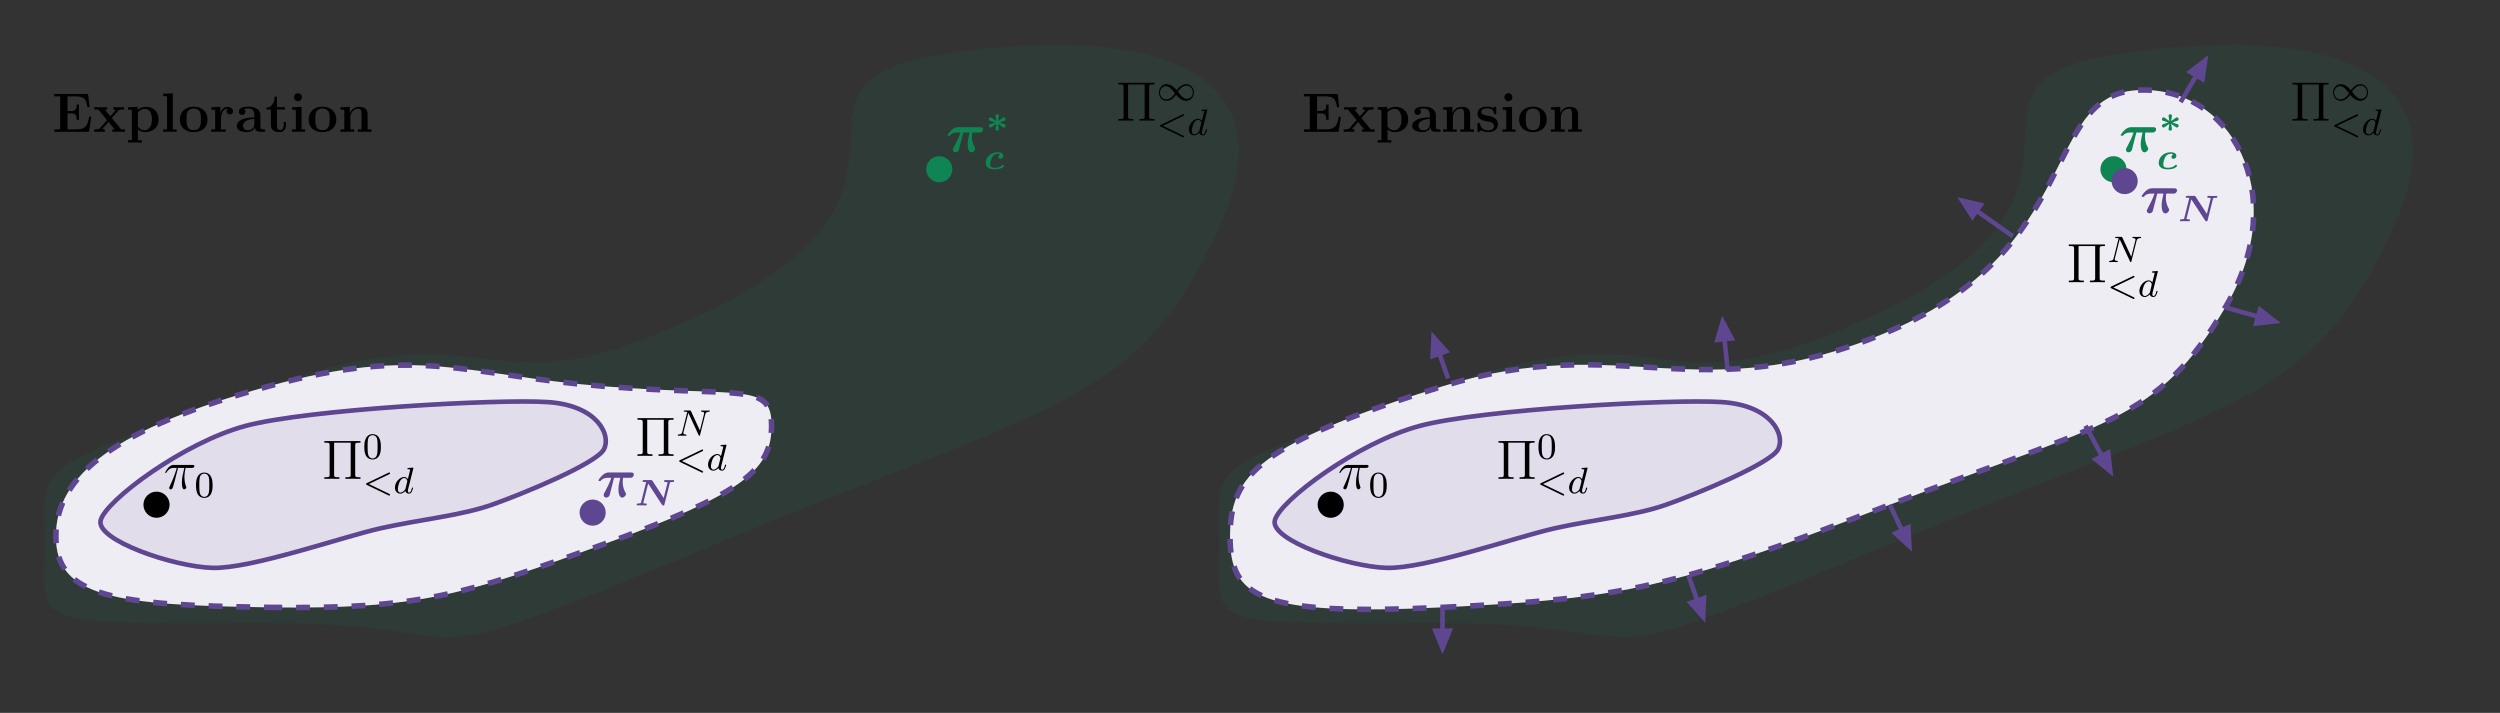 <svg xmlns="http://www.w3.org/2000/svg" xmlns:xlink="http://www.w3.org/1999/xlink" xmlns:inkscape="http://www.inkscape.org/namespaces/inkscape" version="1.1" width="538.671" height="153.6" viewBox="0 0 538.671 153.6">
<rect x="0" y="0" width="538.671" height="153.6" fill="#333333" stroke="none"/>
<defs>
<path id="font_0_1" d="M.312 .348H.424C.402 .255 .391 .194 .391 .135 .391 .067 .409-.009 .457-.009 .49-.009 .526 .024 .526 .056 .526 .068 .523 .074 .514 .089 .468 .17 .468 .247 .468 .274 .468 .298 .468 .308 .474 .348H.598C.617 .348 .633 .348 .648 .363 .655 .37 .668 .382 .668 .405 .668 .444 .633 .444 .615 .444H.222C.201 .444 .158 .444 .105 .396 .07 .364 .031 .313 .031 .303 .031 .289 .043 .289 .054 .289 .069 .289 .07 .29 .079 .301 .117 .348 .183 .348 .202 .348H.262C.237 .269 .197 .187 .143 .086 .127 .056 .124 .051 .124 .037 .124 .01 .146-.008 .172-.008 .193-.008 .208 .003 .215 .009 .23 .024 .231 .028 .236 .049L.312 .348Z"/>
<path id="font_1_1" d="M.33 .288 .34 .35C.342 .362 .353 .425 .353 .431 .353 .455 .33 .472 .306 .472 .282 .472 .259 .455 .259 .431 .259 .425 .264 .395 .267 .38 .273 .346 .28 .303 .282 .288 .265 .299 .194 .35 .164 .37 .14 .388 .138 .388 .126 .388 .103 .388 .08 .367 .08 .338 .08 .31 .099 .302 .101 .3 .112 .296 .152 .284 .25 .25 .137 .211 .107 .203 .099 .198 .087 .19 .08 .179 .08 .162 .08 .133 .103 .112 .126 .112 .138 .112 .141 .114 .161 .127L.282 .212 .272 .15C.27 .138 .259 .076 .259 .069 .259 .044 .282 .028 .306 .028 .33 .028 .353 .045 .353 .069 .353 .075 .348 .1 .344 .126 .339 .155 .334 .183 .33 .212 .347 .201 .418 .15 .448 .13 .472 .112 .474 .112 .486 .112 .509 .112 .532 .133 .532 .162 .532 .19 .513 .198 .511 .2 .5 .204 .46 .216 .362 .25 .475 .289 .505 .297 .513 .302 .525 .31 .532 .321 .532 .338 .532 .367 .509 .388 .486 .388 .474 .388 .471 .386 .451 .373L.33 .288Z"/>
<path id="font_2_2" d="M.442 .397C.413 .384 .394 .354 .394 .326 .394 .293 .418 .274 .449 .274 .488 .274 .527 .307 .527 .357 .527 .415 .47 .453 .377 .453 .169 .453 .05 .304 .05 .169 .05-.009 .244-.009 .285-.009 .324-.009 .387-.008 .444 .01 .501 .029 .546 .069 .546 .085 .546 .096 .527 .116 .516 .116 .509 .116 .507 .113 .5 .106 .476 .084 .425 .033 .282 .033 .212 .033 .173 .061 .173 .127 .173 .167 .197 .28 .231 .332 .267 .387 .325 .411 .378 .411 .387 .411 .416 .411 .442 .397Z"/>
<path id="font_2_1" d="M.955 .62C.978 .633 1.015 .634 1.031 .634 1.05 .634 1.069 .634 1.069 .665 1.069 .677 1.059 .686 1.048 .686 1.046 .686 1.001 .683 .995 .683H.939C.855 .683 .833 .686 .826 .686 .819 .686 .797 .686 .797 .655 .797 .634 .817 .634 .831 .634 .869 .634 .882 .629 .892 .625L.786 .2 .48 .668C.468 .685 .467 .686 .442 .686H.254C.234 .686 .215 .686 .215 .655 .215 .634 .235 .634 .251 .634H.272C.284 .634 .3 .634 .312 .633L.175 .083C.171 .065 .17 .062 .145 .057 .122 .052 .1 .052 .089 .052 .078 .052 .056 .052 .056 .021 .056 .015 .061 0 .078 0 .094 0 .115 .002 .131 .003H.186C.27 .003 .293 0 .3 0 .311 0 .329 .004 .329 .031 .329 .052 .308 .052 .295 .052 .274 .052 .254 .053 .233 .061L.366 .591 .741 .017C.751 .002 .752 0 .773 0 .797 0 .801 .004 .807 .029L.955 .62Z"/>
<path id="font_3_1" d="M.597 .605C.597 .642 .6 .652 .672 .652H.692V.681H.041V.652H.061C.133 .652 .136 .642 .136 .605V.076C.136 .039 .133 .029 .061 .029H.041V0C.065 .002 .147 .002 .176 .002 .206 .002 .288 .002 .312 0V.029H.292C.22 .029 .217 .039 .217 .076V.652H.516V.076C.516 .039 .513 .029 .441 .029H.421V0C.445 .002 .527 .002 .556 .002 .586 .002 .668 .002 .692 0V.029H.672C.6 .029 .597 .039 .597 .076V.605Z"/>
<path id="font_4_1" d="M.54 .274C.481 .345 .473 .353 .438 .379 .392 .414 .331 .441 .265 .441 .143 .441 .059 .334 .059 .215 .059 .098 .142-.01 .261-.01 .343-.01 .439 .033 .522 .157 .581 .086 .589 .078 .624 .052 .67 .017 .731-.01 .797-.01 .919-.01 1.003 .097 1.003 .216 1.003 .333 .92 .441 .801 .441 .719 .441 .623 .398 .54 .274M.57 .237C.608 .3 .69 .403 .808 .403 .915 .403 .975 .306 .975 .216 .975 .119 .901 .044 .813 .044 .725 .044 .666 .117 .57 .237M.492 .194C.454 .131 .372 .028 .254 .028 .147 .028 .087 .125 .087 .215 .087 .312 .161 .387 .249 .387 .337 .387 .396 .314 .492 .194Z"/>
<path id="font_5_1" d="M.716 .516C.728 .522 .737 .528 .737 .541 .737 .554 .727 .564 .714 .564 .711 .564 .709 .564 .696 .557L.109 .275C.097 .269 .088 .263 .088 .25 .088 .237 .097 .231 .109 .225L.696-.057C.709-.064 .711-.064 .714-.064 .727-.064 .737-.054 .737-.041 .737-.028 .728-.022 .716-.016L.164 .25 .716 .516Z"/>
<path id="font_5_3" d="M.538 .664C.539 .666 .542 .679 .542 .68 .542 .685 .538 .694 .526 .694 .522 .694 .491 .691 .468 .689L.412 .685C.39 .683 .38 .682 .38 .664 .38 .65 .394 .65 .406 .65 .454 .65 .454 .644 .454 .635 .454 .629 .446 .596 .441 .576L.392 .381C.383 .398 .354 .441 .293 .441 .174 .441 .043 .302 .043 .154 .043 .05 .11-.01 .187-.01 .251-.01 .306 .041 .324 .061 .342-.008 .41-.01 .422-.01 .468-.01 .491 .028 .499 .045 .519 .081 .533 .139 .533 .143 .533 .149 .529 .156 .517 .156 .505 .156 .503 .15 .497 .125 .483 .07 .464 .018 .425 .018 .402 .018 .393 .037 .393 .065 .393 .084 .396 .095 .399 .108L.538 .664M.324 .108C.274 .039 .222 .018 .19 .018 .144 .018 .121 .06 .121 .112 .121 .159 .148 .266 .17 .31 .199 .371 .248 .413 .294 .413 .359 .413 .378 .34 .378 .328 .378 .324 .353 .226 .347 .2 .334 .153 .334 .151 .324 .108Z"/>
<path id="font_5_2" d="M.792 .574C.804 .623 .826 .647 .898 .65 .908 .65 .916 .656 .916 .669 .916 .675 .911 .683 .901 .683 .894 .683 .875 .68 .801 .68 .721 .68 .708 .683 .699 .683 .683 .683 .68 .672 .68 .664 .68 .651 .693 .65 .702 .65 .763 .648 .763 .621 .763 .607 .763 .602 .763 .597 .759 .581L.649 .143 .408 .665C.4 .683 .398 .683 .374 .683H.244C.226 .683 .213 .683 .213 .664 .213 .65 .225 .65 .246 .65 .254 .65 .284 .65 .307 .644L.173 .107C.161 .057 .135 .035 .068 .033 .062 .033 .05 .032 .05 .014 .05 .008 .055 0 .065 0 .069 0 .092 .003 .164 .003 .243 .003 .258 0 .267 0 .271 0 .286 0 .286 .019 .286 .031 .275 .033 .268 .033 .232 .034 .202 .04 .202 .075 .202 .08 .205 .094 .205 .095L.336 .617H.337L.615 .018C.622 .002 .623 0 .634 0 .648 0 .649 .004 .653 .021L.792 .574Z"/>
<path id="font_6_1" d="M.489 .319C.489 .426 .478 .491 .445 .555 .401 .643 .32 .665 .265 .665 .139 .665 .093 .571 .079 .543 .043 .47 .041 .371 .041 .319 .041 .253 .044 .152 .092 .072 .138-.002 .212-.021 .265-.021 .313-.021 .399-.006 .449 .093 .486 .165 .489 .254 .489 .319M.265 .007C.231 .007 .162 .023 .141 .128 .13 .185 .13 .279 .13 .331 .13 .4 .13 .47 .141 .525 .162 .627 .24 .637 .265 .637 .299 .637 .368 .62 .388 .529 .4 .474 .4 .399 .4 .331 .4 .272 .4 .182 .388 .126 .367 .021 .298 .007 .265 .007Z"/>
<path id="font_7_1" d="M.706 .27H.664C.643 .121 .606 .043 .432 .043H.276V.332H.335C.431 .332 .441 .291 .441 .215H.483V.492H.441C.441 .417 .431 .375 .335 .375H.276V.638H.432C.585 .638 .618 .573 .633 .444H.675L.646 .681H.038V.638H.144V.043H.038V0H.663L.706 .27Z"/>
<path id="font_7_11" d="M.337 .247 .453 .38C.464 .393 .473 .401 .556 .401V.444C.5 .442 .498 .442 .464 .442 .435 .442 .392 .442 .364 .444V.401C.383 .401 .404 .396 .404 .389 .404 .387 .399 .38 .397 .378L.31 .28 .211 .401H.253V.444C.23 .442 .162 .442 .135 .442 .105 .442 .051 .442 .023 .444V.401H.094L.25 .211 .12 .064C.108 .05 .101 .043 .018 .043V0C.078 .002 .08 .002 .111 .002 .14 .002 .182 .002 .21 0V.043C.191 .043 .17 .048 .17 .055 .17 .056 .17 .057 .177 .065L.277 .178 .388 .043H.346V0C.37 .002 .437 .002 .465 .002 .495 .002 .548 .002 .576 0V.043H.506L.337 .247Z"/>
<path id="font_7_7" d="M.282-.151H.213V.041C.238 .019 .282-.006 .342-.006 .479-.006 .586 .077 .586 .223 .586 .361 .493 .45 .358 .45 .299 .45 .248 .43 .208 .398V.45L.035 .442V.399C.097 .399 .104 .399 .104 .36V-.151H.035V-.194C.058-.192 .13-.192 .158-.192 .186-.192 .259-.192 .282-.194V-.151M.213 .35C.25 .398 .303 .414 .342 .414 .407 .414 .466 .355 .466 .223 .466 .078 .394 .027 .33 .027 .287 .027 .244 .049 .213 .096V.35Z"/>
<path id="font_7_4" d="M.217 .694 .044 .686V.643C.106 .643 .113 .643 .113 .604V.043H.044V0C.067 .002 .138 .002 .165 .002 .192 .002 .263 .002 .286 0V.043H.217V.694Z"/>
<path id="font_7_6" d="M.53 .219C.53 .354 .438 .453 .281 .453 .118 .453 .031 .349 .031 .219 .031 .088 .123-.006 .28-.006 .443-.006 .53 .093 .53 .219M.281 .03C.151 .03 .151 .147 .151 .229 .151 .276 .151 .326 .17 .362 .192 .402 .237 .42 .28 .42 .337 .42 .373 .393 .39 .365 .41 .329 .41 .277 .41 .229 .41 .146 .41 .03 .281 .03Z"/>
<path id="font_7_8" d="M.208 .225C.208 .258 .215 .417 .332 .417 .318 .406 .311 .389 .311 .371 .311 .33 .344 .313 .369 .313 .394 .313 .427 .33 .427 .371 .427 .422 .375 .45 .327 .45 .248 .45 .214 .381 .2 .339H.199V.45L.035 .442V.399C.097 .399 .104 .399 .104 .36V.043H.035V0C.058 .002 .133 .002 .161 .002 .19 .002 .271 .002 .295 0V.043H.208V.225Z"/>
<path id="font_7_2" d="M.46 .299C.46 .391 .387 .453 .246 .453 .19 .453 .072 .448 .072 .364 .072 .322 .104 .304 .131 .304 .161 .304 .19 .325 .19 .363 .19 .382 .183 .4 .166 .411 .199 .42 .223 .42 .242 .42 .31 .42 .351 .382 .351 .3V.26C.193 .26 .034 .216 .034 .105 .034 .014 .15-.006 .219-.006 .296-.006 .345 .036 .365 .08 .365 .043 .365 0 .466 0H.517C.538 0 .546 0 .546 .022 .546 .043 .537 .043 .523 .043 .46 .044 .46 .06 .46 .083V.299M.351 .139C.351 .045 .267 .027 .235 .027 .186 .027 .145 .06 .145 .106 .145 .197 .253 .228 .351 .233V.139Z"/>
<path id="font_7_10" d="M.211 .401H.355V.444H.211V.635H.169C.168 .536 .12 .437 .021 .434V.401H.102V.123C.102 .017 .184-.006 .256-.006 .33-.006 .374 .05 .374 .124V.177H.332V.125C.332 .059 .302 .03 .271 .03 .211 .03 .211 .097 .211 .12V.401Z"/>
<path id="font_7_3" d="M.223 .623C.223 .664 .19 .695 .151 .695 .11 .695 .079 .661 .079 .623 .079 .585 .11 .551 .151 .551 .19 .551 .223 .582 .223 .623M.047 .442V.399C.106 .399 .113 .399 .113 .36V.043H.044V0C.067 .002 .136 .002 .163 .002 .191 .002 .255 .002 .279 0V.043H.217V.45L.047 .442Z"/>
<path id="font_7_5" d="M.531 .306C.531 .401 .49 .45 .38 .45 .308 .45 .246 .415 .212 .34H.211V.45L.042 .442V.399C.104 .399 .111 .399 .111 .36V.043H.042V0C.065 .002 .137 .002 .165 .002 .193 .002 .266 .002 .289 0V.043H.22V.256C.22 .364 .3 .417 .364 .417 .401 .417 .422 .393 .422 .317V.043H.353V0C.376 .002 .448 .002 .476 .002 .504 .002 .577 .002 .6 0V.043H.531V.306Z"/>
<path id="font_8_1" d="M.259 .377H.372C.345 .265 .328 .192 .328 .112 .328 .098 .328-.01 .369-.01 .39-.01 .408 .009 .408 .026 .408 .031 .408 .033 .401 .048 .374 .117 .374 .203 .374 .21 .374 .216 .374 .287 .395 .377H.507C.52 .377 .553 .377 .553 .409 .553 .431 .534 .431 .516 .431H.187C.164 .431 .13 .431 .084 .382 .058 .353 .026 .3 .026 .294 .026 .288 .031 .286 .037 .286 .044 .286 .045 .289 .05 .295 .102 .377 .154 .377 .179 .377H.236C.214 .302 .189 .215 .107 .04 .099 .024 .099 .022 .099 .016 .099-.005 .117-.01 .126-.01 .155-.01 .163 .016 .175 .058 .191 .109 .191 .111 .201 .151L.259 .377Z"/>
<path id="font_7_9" d="M.377 .427C.377 .446 .377 .453 .362 .453 .356 .453 .354 .453 .339 .444 .335 .441 .324 .434 .319 .431 .291 .447 .254 .453 .218 .453 .188 .453 .038 .453 .038 .323 .038 .218 .162 .196 .193 .191 .22 .186 .253 .18 .257 .18 .297 .171 .337 .146 .337 .104 .337 .027 .246 .027 .225 .027 .174 .027 .111 .043 .083 .14 .077 .16 .076 .161 .059 .161 .038 .161 .038 .158 .038 .135V.02C.038 .001 .038-.006 .053-.006 .06-.006 .062-.006 .082 .01L.108 .029C.153-.006 .207-.006 .225-.006 .28-.006 .405 .006 .405 .139 .405 .187 .379 .22 .359 .238 .318 .272 .284 .278 .23 .288 .166 .299 .106 .31 .106 .358 .106 .423 .195 .423 .216 .423 .327 .423 .333 .353 .335 .328 .336 .315 .344 .315 .356 .315 .377 .315 .377 .318 .377 .341V.427Z"/>
</defs>
<path transform="matrix(1,0,0,-1,9.63,117.254)" d="M48.19-17.008C100.341-17.008 70.689-30.677 144.57 0 218.45 30.677 235.613 29.993 252.997 68.033 270.381 106.073 231.873 111.587 192.76 105.451 153.646 99.316 196.721 76.794 144.57 51.025 92.419 25.256 100.341 52.423 48.19 34.017-3.961 15.61 0 18.406 0 0 0-18.406-3.961-17.008 48.19-17.008Z" fill="#0f8554" fill-opacity=".1"/>
<path transform="matrix(1,0,0,-1,9.63,117.254)" d="M48.19-13.607C80.953-14.079 90.387-10.855 120.475 0 150.563 10.855 156.617 16.073 156.617 25.512 156.617 34.952 150.563 31.657 120.475 34.017 90.387 36.376 80.953 42.984 48.19 34.017 15.427 25.049 2.41 14.916 2.41 1.701 2.41-11.514 15.427-13.135 48.19-13.607Z" fill="#ffffff"/>
<path transform="matrix(1,0,0,-1,9.63,117.254)" d="M48.19-13.607C80.953-14.079 90.387-10.855 120.475 0 150.563 10.855 156.617 16.073 156.617 25.512 156.617 34.952 150.563 31.657 120.475 34.017 90.387 36.376 80.953 42.984 48.19 34.017 15.427 25.049 2.41 14.916 2.41 1.701 2.41-11.514 15.427-13.135 48.19-13.607Z" fill="#5f4690" fill-opacity=".1"/>
<path transform="matrix(1,0,0,-1,9.63,117.254)" stroke-width="1.196" stroke-linecap="butt" stroke-dasharray="2.989,2.989" stroke-miterlimit="10" stroke-linejoin="miter" fill="none" stroke="#5f4690" d="M48.19-13.607C80.953-14.079 90.387-10.855 120.475 0 150.563 10.855 156.617 16.073 156.617 25.512 156.617 34.952 150.563 31.657 120.475 34.017 90.387 36.376 80.953 42.984 48.19 34.017 15.427 25.049 2.41 14.916 2.41 1.701 2.41-11.514 15.427-13.135 48.19-13.607Z"/>
<path transform="matrix(1,0,0,-1,9.63,117.254)" d="M36.142-5.103C44.5-5.338 63.927 1.514 72.285 3.402 80.643 5.289 89.694 6.144 96.38 8.504 103.066 10.864 118.803 17.342 120.475 20.41 122.146 23.478 119.125 29.907 108.427 30.615 97.729 31.323 56.743 29.052 43.371 25.512 29.998 21.973 13.05 9.35 12.047 5.103 11.045 .855 27.785-4.867 36.142-5.103Z" fill="#5f4690" fill-opacity=".1"/>
<path transform="matrix(1,0,0,-1,9.63,117.254)" stroke-width=".996" stroke-linecap="butt" stroke-miterlimit="10" stroke-linejoin="miter" fill="none" stroke="#5f4690" d="M36.142-5.103C44.5-5.338 63.927 1.514 72.285 3.402 80.643 5.289 89.694 6.144 96.38 8.504 103.066 10.864 118.803 17.342 120.475 20.41 122.146 23.478 119.125 29.907 108.427 30.615 97.729 31.323 56.743 29.052 43.371 25.512 29.998 21.973 13.05 9.35 12.047 5.103 11.045 .855 27.785-4.867 36.142-5.103Z"/>
<path transform="matrix(1,0,0,-1,9.63,117.254)" d="M195.578 80.789C195.578 82.346 194.316 83.607 192.76 83.607 191.203 83.607 189.942 82.346 189.942 80.789 189.942 79.233 191.203 77.971 192.76 77.971 194.316 77.971 195.578 79.233 195.578 80.789ZM192.76 80.789" fill="#0f8554"/>
<use data-text="&#x03c0;" xlink:href="#font_0_1" transform="matrix(11.955,0,0,-11.955,203.83,32.715)" fill="#0f8554"/>
<use data-text="&#x2217;" xlink:href="#font_1_1" transform="matrix(7.97,0,0,-7.97,212.431,28.377)" fill="#0f8554"/>
<use data-text="c" xlink:href="#font_2_2" transform="matrix(7.97,0,0,-7.97,211.989,36.412)" fill="#0f8554"/>
<path transform="matrix(1,0,0,-1,9.63,117.254)" d="M120.883 6.803C120.883 8.36 119.622 9.621 118.065 9.621 116.509 9.621 115.247 8.36 115.247 6.803 115.247 5.247 116.509 3.985 118.065 3.985 119.622 3.985 120.883 5.247 120.883 6.803ZM118.065 6.803" fill="#5f4690"/>
<use data-text="&#x03c0;" xlink:href="#font_0_1" transform="matrix(11.955,0,0,-11.955,128.582,107.108)" fill="#5f4690"/>
<use data-text="N" xlink:href="#font_2_1" transform="matrix(7.97,0,0,-7.97,136.74,108.902)" fill="#5f4690"/>
<use data-text="&#x03a0;" xlink:href="#font_3_1" transform="matrix(11.955,0,0,-11.955,240.468,25.988)"/>
<use data-text="&#x221e;" xlink:href="#font_4_1" transform="matrix(7.97,0,0,-7.97,249.244,21.65)"/>
<use data-text="&#x003c;" xlink:href="#font_5_1" transform="matrix(7.97,0,0,-7.97,249.244,29.097)"/>
<use data-text="d" xlink:href="#font_5_3" transform="matrix(7.97,0,0,-7.97,255.827,29.097)"/>
<use data-text="&#x03a0;" xlink:href="#font_3_1" transform="matrix(11.955,0,0,-11.955,136.861,98.23)"/>
<use data-text="N" xlink:href="#font_5_2" transform="matrix(7.97,0,0,-7.97,145.636,93.891)"/>
<use data-text="&#x003c;" xlink:href="#font_5_1" transform="matrix(7.97,0,0,-7.97,145.636,101.339)"/>
<use data-text="d" xlink:href="#font_5_3" transform="matrix(7.97,0,0,-7.97,152.219,101.339)"/>
<use data-text="&#x03a0;" xlink:href="#font_3_1" transform="matrix(11.955,0,0,-11.955,69.396,103.177)"/>
<use data-text="0" xlink:href="#font_6_1" transform="matrix(7.97,0,0,-7.97,78.171,98.839)"/>
<use data-text="&#x003c;" xlink:href="#font_5_1" transform="matrix(7.97,0,0,-7.97,78.171,106.286)"/>
<use data-text="d" xlink:href="#font_5_3" transform="matrix(7.97,0,0,-7.97,84.754,106.286)"/>
<use data-text="E" xlink:href="#font_7_1" transform="matrix(11.955,0,0,-11.955,11.245,28.399)"/>
<use data-text="x" xlink:href="#font_7_11" transform="matrix(11.955,0,0,-11.955,20.068,28.399)"/>
<use data-text="p" xlink:href="#font_7_7" transform="matrix(11.955,0,0,-11.955,27.169,28.399)"/>
<use data-text="l" xlink:href="#font_7_4" transform="matrix(11.955,0,0,-11.955,34.641,28.399)"/>
<use data-text="o" xlink:href="#font_7_6" transform="matrix(11.955,0,0,-11.955,38.383,28.399)"/>
<use data-text="r" xlink:href="#font_7_8" transform="matrix(11.955,0,0,-11.955,45.114,28.399)"/>
<use data-text="a" xlink:href="#font_7_2" transform="matrix(11.955,0,0,-11.955,50.613,28.399)"/>
<use data-text="t" xlink:href="#font_7_10" transform="matrix(11.955,0,0,-11.955,57.153,28.399)"/>
<use data-text="i" xlink:href="#font_7_3" transform="matrix(11.955,0,0,-11.955,62.389,28.399)"/>
<use data-text="o" xlink:href="#font_7_6" transform="matrix(11.955,0,0,-11.955,66.131,28.399)"/>
<use data-text="n" xlink:href="#font_7_5" transform="matrix(11.955,0,0,-11.955,72.862,28.399)"/>
<path transform="matrix(1,0,0,-1,9.63,117.254)" d="M26.913 8.504C26.913 10.061 25.651 11.322 24.095 11.322 22.539 11.322 21.277 10.061 21.277 8.504 21.277 6.948 22.539 5.686 24.095 5.686 25.651 5.686 26.913 6.948 26.913 8.504ZM24.095 8.504"/>
<use data-text="&#x03c0;" xlink:href="#font_8_1" transform="matrix(11.955,0,0,-11.955,35.267,105.325)"/>
<use data-text="0" xlink:href="#font_6_1" transform="matrix(7.97,0,0,-7.97,41.907,107.118)"/>
<path transform="matrix(1,0,0,-1,9.63,117.254)" d="M301.187-17.008C353.338-17.008 323.686-30.677 397.567 0 471.448 30.677 488.611 29.993 505.994 68.033 523.378 106.073 484.87 111.587 445.757 105.451 406.643 99.316 449.718 76.794 397.567 51.025 345.416 25.256 353.338 52.423 301.187 34.017 249.036 15.61 252.997 18.406 252.997 0 252.997-18.406 249.036-17.008 301.187-17.008Z" fill="#0f8554" fill-opacity=".1"/>
<path transform="matrix(1,0,0,-1,9.63,117.254)" d="M301.187-13.607C340.636-11.719 350.763-9.431 397.567 8.504 444.371 26.439 455.142 26.246 469.852 51.025 484.562 75.803 470.635 99.213 450.576 97.797 430.517 96.382 439.022 63.621 397.567 45.922 356.112 28.223 340.636 46.288 301.187 34.017 261.738 21.745 255.407 14.916 255.407 1.701 255.407-11.514 261.738-15.494 301.187-13.607Z" fill="#ffffff"/>
<path transform="matrix(1,0,0,-1,9.63,117.254)" d="M301.187-13.607C340.636-11.719 350.763-9.431 397.567 8.504 444.371 26.439 455.142 26.246 469.852 51.025 484.562 75.803 470.635 99.213 450.576 97.797 430.517 96.382 439.022 63.621 397.567 45.922 356.112 28.223 340.636 46.288 301.187 34.017 261.738 21.745 255.407 14.916 255.407 1.701 255.407-11.514 261.738-15.494 301.187-13.607Z" fill="#5f4690" fill-opacity=".1"/>
<path transform="matrix(1,0,0,-1,9.63,117.254)" stroke-width="1.196" stroke-linecap="butt" stroke-dasharray="2.989,2.989" stroke-miterlimit="10" stroke-linejoin="miter" fill="none" stroke="#5f4690" d="M301.187-13.607C340.636-11.719 350.763-9.431 397.567 8.504 444.371 26.439 455.142 26.246 469.852 51.025 484.562 75.803 470.635 99.213 450.576 97.797 430.517 96.382 439.022 63.621 397.567 45.922 356.112 28.223 340.636 46.288 301.187 34.017 261.738 21.745 255.407 14.916 255.407 1.701 255.407-11.514 261.738-15.494 301.187-13.607Z"/>
<path transform="matrix(1,0,0,-1,9.63,117.254)" d="M289.14-5.103C297.497-5.338 316.924 1.514 325.282 3.402 333.64 5.289 342.691 6.144 349.377 8.504 356.063 10.864 371.8 17.342 373.472 20.41 375.143 23.478 372.122 29.907 361.424 30.615 350.726 31.323 309.741 29.052 296.368 25.512 282.996 21.973 266.048 9.35 265.045 5.103 264.042 .855 280.782-4.867 289.14-5.103Z" fill="#5f4690" fill-opacity=".1"/>
<path transform="matrix(1,0,0,-1,9.63,117.254)" stroke-width=".996" stroke-linecap="butt" stroke-miterlimit="10" stroke-linejoin="miter" fill="none" stroke="#5f4690" d="M289.14-5.103C297.497-5.338 316.924 1.514 325.282 3.402 333.64 5.289 342.691 6.144 349.377 8.504 356.063 10.864 371.8 17.342 373.472 20.41 375.143 23.478 372.122 29.907 361.424 30.615 350.726 31.323 309.741 29.052 296.368 25.512 282.996 21.973 266.048 9.35 265.045 5.103 264.042 .855 280.782-4.867 289.14-5.103Z"/>
<path transform="matrix(1,0,0,-1,9.63,117.254)" stroke-width=".996" stroke-linecap="butt" stroke-miterlimit="10" stroke-linejoin="miter" fill="none" stroke="#5f4690" d="M301.187-13.607V-18.391"/>
<path transform="matrix(0,1,1,0,310.817,135.396)" d="M4.251 0 .498 1.535V0-1.535Z" fill="#5f4690"/>
<path transform="matrix(0,1,1,0,310.817,135.396)" stroke-width=".996" stroke-linecap="butt" stroke-miterlimit="10" stroke-linejoin="miter" fill="none" stroke="#5f4690" d="M4.251 0 .498 1.535V0-1.535Z"/>
<path transform="matrix(1,0,0,-1,9.63,117.254)" stroke-width=".996" stroke-linecap="butt" stroke-miterlimit="10" stroke-linejoin="miter" fill="none" stroke="#5f4690" d="M354.196-6.803 356.001-11.899"/>
<path transform="matrix(.334,.943,.943,-.334,365.548,128.919)" d="M4.251 0 .498 1.535V0-1.535Z" fill="#5f4690"/>
<path transform="matrix(.334,.943,.943,-.334,365.548,128.919)" stroke-width=".996" stroke-linecap="butt" stroke-miterlimit="10" stroke-linejoin="miter" fill="none" stroke="#5f4690" d="M4.251 0 .498 1.535V0-1.535Z"/>
<path transform="matrix(1,0,0,-1,9.63,117.254)" stroke-width=".996" stroke-linecap="butt" stroke-miterlimit="10" stroke-linejoin="miter" fill="none" stroke="#5f4690" d="M397.567 8.504 400.071 3.2"/>
<path transform="matrix(.427,.904,.904,-.427,409.595,113.829)" d="M4.251 0 .498 1.535V0-1.535Z" fill="#5f4690"/>
<path transform="matrix(.427,.904,.904,-.427,409.595,113.829)" stroke-width=".996" stroke-linecap="butt" stroke-miterlimit="10" stroke-linejoin="miter" fill="none" stroke="#5f4690" d="M4.251 0 .498 1.535V0-1.535Z"/>
<path transform="matrix(1,0,0,-1,9.63,117.254)" stroke-width=".996" stroke-linecap="butt" stroke-miterlimit="10" stroke-linejoin="miter" fill="none" stroke="#5f4690" d="M439.733 25.512 443.163 19.216"/>
<path transform="matrix(.478,.878,.878,-.478,452.674,97.819)" d="M4.251 0 .498 1.535V0-1.535Z" fill="#5f4690"/>
<path transform="matrix(.478,.878,.878,-.478,452.674,97.819)" stroke-width=".996" stroke-linecap="butt" stroke-miterlimit="10" stroke-linejoin="miter" fill="none" stroke="#5f4690" d="M4.251 0 .498 1.535V0-1.535Z"/>
<path transform="matrix(1,0,0,-1,9.63,117.254)" stroke-width=".996" stroke-linecap="butt" stroke-miterlimit="10" stroke-linejoin="miter" fill="none" stroke="#5f4690" d="M469.852 51.025 476.683 49.096"/>
<path transform="matrix(.962,.272,.272,-.962,486.073,68.091)" d="M4.251 0 .498 1.535V0-1.535Z" fill="#5f4690"/>
<path transform="matrix(.962,.272,.272,-.962,486.073,68.091)" stroke-width=".996" stroke-linecap="butt" stroke-miterlimit="10" stroke-linejoin="miter" fill="none" stroke="#5f4690" d="M4.251 0 .498 1.535V0-1.535Z"/>
<path transform="matrix(1,0,0,-1,9.63,117.254)" stroke-width=".996" stroke-linecap="butt" stroke-miterlimit="10" stroke-linejoin="miter" fill="none" stroke="#5f4690" d="M460.214 95.246 463.482 100.784"/>
<path transform="matrix(.508,-.861,-.861,-.508,472.986,16.685)" d="M4.251 0 .498 1.535V0-1.535Z" fill="#5f4690"/>
<path transform="matrix(.508,-.861,-.861,-.508,472.986,16.685)" stroke-width=".996" stroke-linecap="butt" stroke-miterlimit="10" stroke-linejoin="miter" fill="none" stroke="#5f4690" d="M4.251 0 .498 1.535V0-1.535Z"/>
<path transform="matrix(1,0,0,-1,9.63,117.254)" stroke-width=".996" stroke-linecap="butt" stroke-miterlimit="10" stroke-linejoin="miter" fill="none" stroke="#5f4690" d="M424.071 66.332 416.452 71.711"/>
<path transform="matrix(-.817,-.577,-.577,.817,426.286,45.687)" d="M4.251 0 .498 1.535V0-1.535Z" fill="#5f4690"/>
<path transform="matrix(-.817,-.577,-.577,.817,426.286,45.687)" stroke-width=".996" stroke-linecap="butt" stroke-miterlimit="10" stroke-linejoin="miter" fill="none" stroke="#5f4690" d="M4.251 0 .498 1.535V0-1.535Z"/>
<path transform="matrix(1,0,0,-1,9.63,117.254)" stroke-width=".996" stroke-linecap="butt" stroke-miterlimit="10" stroke-linejoin="miter" fill="none" stroke="#5f4690" d="M362.629 37.418 361.97 43.931"/>
<path transform="matrix(-.101,-.995,-.995,.101,371.625,73.57)" d="M4.251 0 .498 1.535V0-1.535Z" fill="#5f4690"/>
<path transform="matrix(-.101,-.995,-.995,.101,371.625,73.57)" stroke-width=".996" stroke-linecap="butt" stroke-miterlimit="10" stroke-linejoin="miter" fill="none" stroke="#5f4690" d="M4.251 0 .498 1.535V0-1.535Z"/>
<path transform="matrix(1,0,0,-1,9.63,117.254)" stroke-width=".996" stroke-linecap="butt" stroke-miterlimit="10" stroke-linejoin="miter" fill="none" stroke="#5f4690" d="M302.392 35.717 300.587 40.813"/>
<path transform="matrix(-.334,-.943,-.943,.334,310.3,76.676)" d="M4.251 0 .498 1.535V0-1.535Z" fill="#5f4690"/>
<path transform="matrix(-.334,-.943,-.943,.334,310.3,76.676)" stroke-width=".996" stroke-linecap="butt" stroke-miterlimit="10" stroke-linejoin="miter" fill="none" stroke="#5f4690" d="M4.251 0 .498 1.535V0-1.535Z"/>
<path transform="matrix(1,0,0,-1,9.63,117.254)" d="M448.575 80.789C448.575 82.346 447.313 83.607 445.757 83.607 444.2 83.607 442.939 82.346 442.939 80.789 442.939 79.233 444.2 77.971 445.757 77.971 447.313 77.971 448.575 79.233 448.575 80.789ZM445.757 80.789" fill="#0f8554"/>
<use data-text="&#x03c0;" xlink:href="#font_0_1" transform="matrix(11.955,0,0,-11.955,456.583,32.716)" fill="#0f8554"/>
<use data-text="&#x2217;" xlink:href="#font_1_1" transform="matrix(7.97,0,0,-7.97,465.184,28.377)" fill="#0f8554"/>
<use data-text="c" xlink:href="#font_2_2" transform="matrix(7.97,0,0,-7.97,464.741,36.412)" fill="#0f8554"/>
<path transform="matrix(1,0,0,-1,9.63,117.254)" d="M450.984 78.238C450.984 79.794 449.723 81.056 448.166 81.056 446.61 81.056 445.348 79.794 445.348 78.238 445.348 76.682 446.61 75.42 448.166 75.42 449.723 75.42 450.984 76.682 450.984 78.238ZM448.166 78.238" fill="#5f4690"/>
<use data-text="&#x03c0;" xlink:href="#font_0_1" transform="matrix(11.955,0,0,-11.955,461.088,45.879)" fill="#5f4690"/>
<use data-text="N" xlink:href="#font_2_1" transform="matrix(7.97,0,0,-7.97,469.246,47.673)" fill="#5f4690"/>
<use data-text="&#x03a0;" xlink:href="#font_3_1" transform="matrix(11.955,0,0,-11.955,493.462,25.988)"/>
<use data-text="&#x221e;" xlink:href="#font_4_1" transform="matrix(7.97,0,0,-7.97,502.237,21.65)"/>
<use data-text="&#x003c;" xlink:href="#font_5_1" transform="matrix(7.97,0,0,-7.97,502.237,29.097)"/>
<use data-text="d" xlink:href="#font_5_3" transform="matrix(7.97,0,0,-7.97,508.82,29.097)"/>
<use data-text="&#x03a0;" xlink:href="#font_3_1" transform="matrix(11.955,0,0,-11.955,445.273,60.812)"/>
<use data-text="N" xlink:href="#font_5_2" transform="matrix(7.97,0,0,-7.97,454.048,56.474)"/>
<use data-text="&#x003c;" xlink:href="#font_5_1" transform="matrix(7.97,0,0,-7.97,454.048,63.921)"/>
<use data-text="d" xlink:href="#font_5_3" transform="matrix(7.97,0,0,-7.97,460.631,63.921)"/>
<use data-text="&#x03a0;" xlink:href="#font_3_1" transform="matrix(11.955,0,0,-11.955,322.39,103.177)"/>
<use data-text="0" xlink:href="#font_6_1" transform="matrix(7.97,0,0,-7.97,331.165,98.839)"/>
<use data-text="&#x003c;" xlink:href="#font_5_1" transform="matrix(7.97,0,0,-7.97,331.165,106.286)"/>
<use data-text="d" xlink:href="#font_5_3" transform="matrix(7.97,0,0,-7.97,337.748,106.286)"/>
<path transform="matrix(1,0,0,-1,9.63,117.254)" d="M279.91 8.504C279.91 10.061 278.648 11.322 277.092 11.322 275.536 11.322 274.274 10.061 274.274 8.504 274.274 6.948 275.536 5.686 277.092 5.686 278.648 5.686 279.91 6.948 279.91 8.504ZM277.092 8.504"/>
<use data-text="&#x03c0;" xlink:href="#font_8_1" transform="matrix(11.955,0,0,-11.955,288.261,105.325)"/>
<use data-text="0" xlink:href="#font_6_1" transform="matrix(7.97,0,0,-7.97,294.901,107.118)"/>
<use data-text="E" xlink:href="#font_7_1" transform="matrix(11.955,0,0,-11.955,280.49,28.399)"/>
<use data-text="x" xlink:href="#font_7_11" transform="matrix(11.955,0,0,-11.955,289.313,28.399)"/>
<use data-text="p" xlink:href="#font_7_7" transform="matrix(11.955,0,0,-11.955,296.414,28.399)"/>
<use data-text="a" xlink:href="#font_7_2" transform="matrix(11.955,0,0,-11.955,303.886,28.399)"/>
<use data-text="n" xlink:href="#font_7_5" transform="matrix(11.955,0,0,-11.955,310.426,28.399)"/>
<use data-text="s" xlink:href="#font_7_9" transform="matrix(11.955,0,0,-11.955,317.898,28.399)"/>
<use data-text="i" xlink:href="#font_7_3" transform="matrix(11.955,0,0,-11.955,323.206,28.399)"/>
<use data-text="o" xlink:href="#font_7_6" transform="matrix(11.955,0,0,-11.955,326.948,28.399)"/>
<use data-text="n" xlink:href="#font_7_5" transform="matrix(11.955,0,0,-11.955,333.679,28.399)"/>
</svg>
